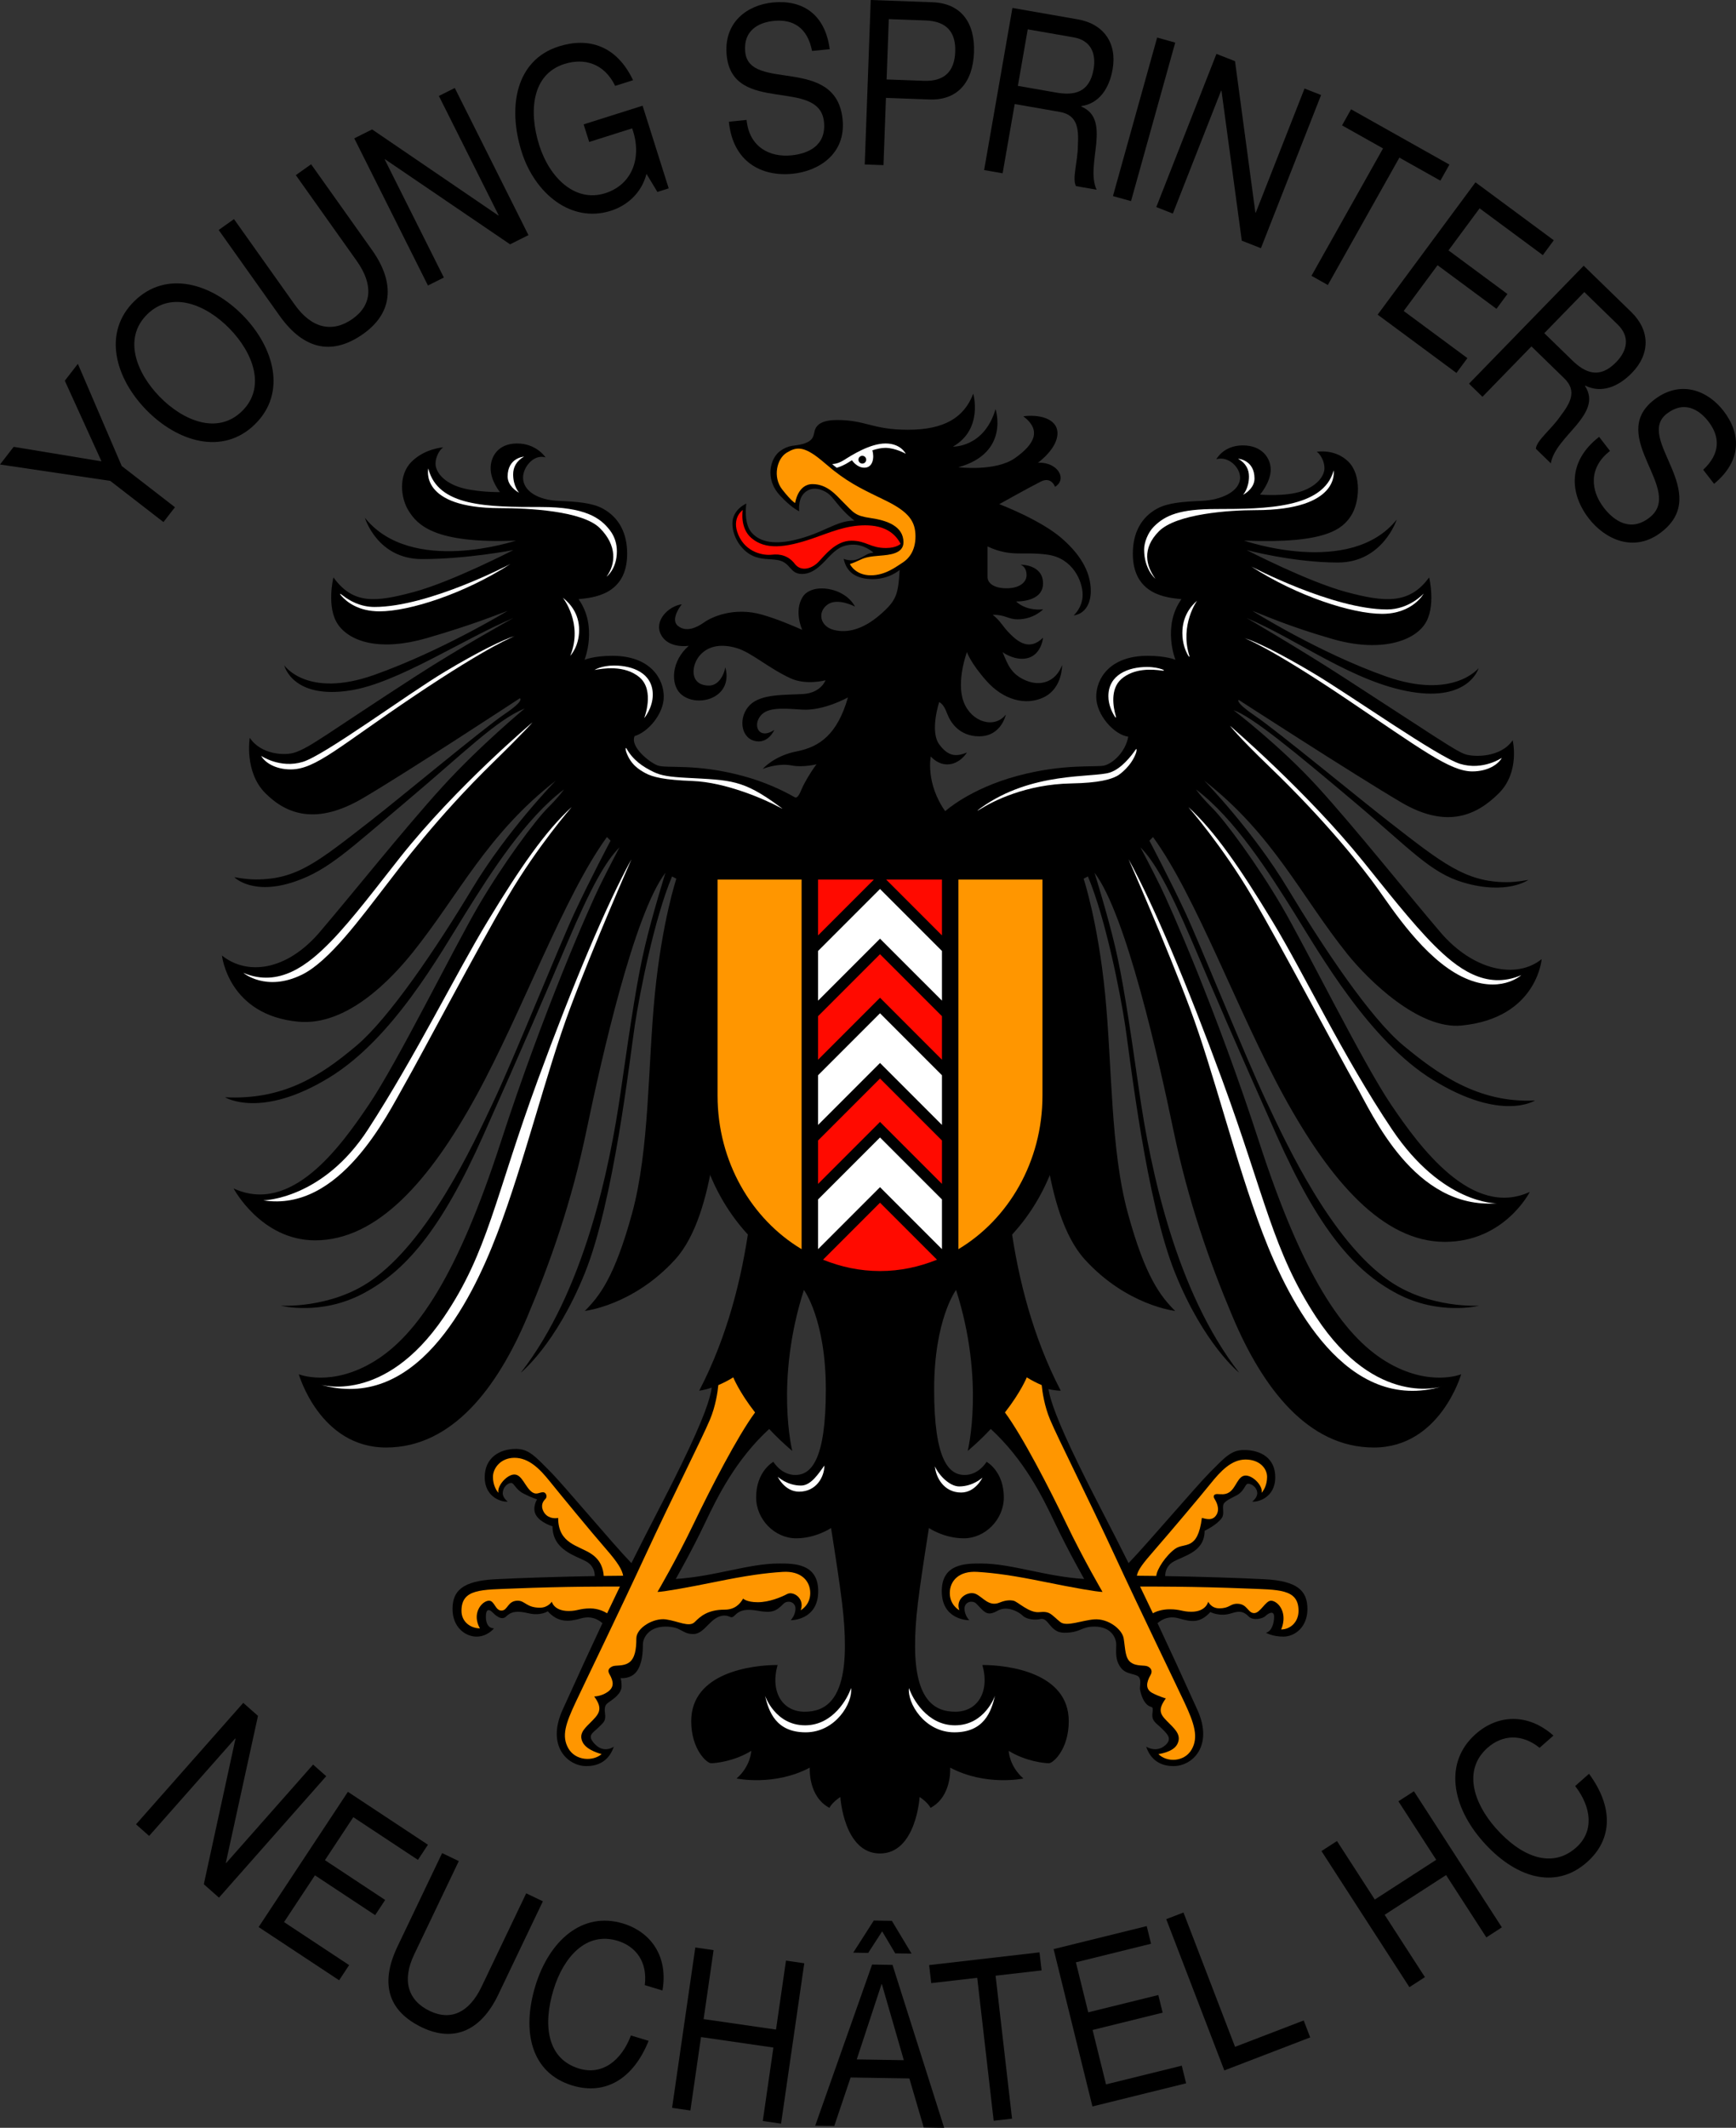 <?xml version="1.0" encoding="utf-8"?>
<!-- Generator: Adobe Illustrator 12.0.1, SVG Export Plug-In . SVG Version: 6.00 Build 51448)  -->
<!DOCTYPE svg PUBLIC "-//W3C//DTD SVG 1.1//EN" "http://www.w3.org/Graphics/SVG/1.1/DTD/svg11.dtd">
<svg  version="1.1" id="Calque_2" xmlns="http://www.w3.org/2000/svg" xmlns:xlink="http://www.w3.org/1999/xlink" width="670.682" height="821.645"
	 viewBox="0 0 670.682 821.645" overflow="visible" enable-background="new 0 0 670.682 821.645" xml:space="preserve">
<rect x="0" y="0" width="670.682" height="821.645" fill="#333333" stroke="none"/>
<g>
	<path d="M500.131,352.686c10.022,16.059,28.948,49.227,53.444,64.311c26.604,16.381,39.45,7.955,39.45,7.955
		c-22.101,1.105-38.013-10.607-50.832-21.215c-12.816-10.608-30.939-37.791-44.641-60.553c-13.702-22.764-32.338-41.77-32.338-41.77
		c26.664,20.771,37.424,44.642,55.249,66.889c8.219,10.259,27.701,29.319,44.199,27.699c29.164-2.867,30.941-25.637,30.941-25.637
		c-9.726,7.809-26.373,4.566-39.19-10.461c-12.817-15.028-32.559-39.779-47.145-55.838s-32.712-29.835-32.712-29.835
		c7.183,2.431,23.868,16.243,46.189,35.028c22.319,18.785,29.835,27.735,42.541,31.491c16.931,5.006,25.194-0.993,25.194-0.993
		s-4.309,0.884-8.397,0.884c-15.802,0-24.974-7.403-45.267-23.169c-11.43-8.879-43.575-35.395-51.753-40.92
		c-8.176-5.525-6.518-6.299-6.518-6.299s44.752,28.951,62.764,39.559c18.01,10.607,29.557,4.695,37.789-3.535
		c8.232-8.232,5.306-20.443,5.306-20.443c-4.422,6.629-14.698,6.629-18.346,5.414c-3.645-1.215-12.213-7.213-47.068-29.76
		c-17.021-11.011-37.352-22.838-37.352-22.838c19.669,8.289,41.106,24.752,63.536,28.51c22.431,3.756,26.08-9.172,26.08-9.172
		s-9.836,12.376-35.803,3.205c-25.967-9.172-51.604-25.305-51.604-25.305c4.642,1.657,12.929,5.636,30.829,10.829
		c17.902,5.192,30.83,1.216,35.58-5.415c4.753-6.629,1.879-18.343,1.879-18.343c-7.624,10.497-17.238,9.613-32.044,5.636
		c-14.807-3.978-38.454-16.188-38.454-16.188s17.901,4.807,35.249,4.807c17.35,0,22.729-16.575,22.729-16.575
		c-17.978,22.396-59.011,8.105-59.011,8.105c31.824,1.326,38.104-4.568,41.364-9.597c3.259-5.026,4.173-15.663-0.995-20.829
		c-5.164-5.165-12.264-3.867-12.264-3.867c1.215,0.719,2.983,3.48,2.983,6.299c0,2.817-2.486,6.686-8.676,8.895
		c-6.187,2.21-16.221,1.346-16.221,1.346s4.125-4.788,4.125-9.652c0-4.344-3.243-9.354-10.756-9.354
		c-7.515,0-10.242,5.34-10.242,5.34c4.641-1.326,9.173,3.133,9.173,7.072c0,5.342-7.187,8.705-14.99,9.023
		c-6.776,0.279-12.847,0.693-17.013,2.955c-6.23,3.381-9.435,9.42-9.435,17.414c0,16.133,13.479,17.018,18.784,17.57
		c-7.513,10.496-2.321,23.424-2.321,23.424s-3.535-1.547-10.719-1.547c-14.584,0-19.887,8.73-19.887,15.803
		s6.96,14.695,12.374,15.433c-1.104,6.042-5.967,10.202-9.061,11.086c-3.096,0.884-15.58-0.884-33.923,4.088
		c-18.344,4.974-27.735,13.593-27.735,13.593c-7.68-10.885-5.579-21.106-5.579-21.106c0.854,0.856,3.037,3.04,6.354,3.04
		c4.86,0,7.622-4.586,7.622-4.586c-3.755,1.473-6.997,1.916-10.717-3.167c-3.723-5.083,0-16.319,0-16.319
		c1.362,0.697,2.248,2.248,3.204,4.753s4.199,8.472,12.229,8.472c8.619,0,10.313-8.396,10.313-8.396
		c-4.382,5.576-13.26,3.02-16.28-4.862c-3.019-7.882,1.251-19.265,1.251-19.265s1.328,4.144,7.626,11.215
		c6.299,7.072,14.972,9.725,22.155,6.188c7.183-3.535,6.988-12.402,6.988-12.402c-2.458,6.547-8.37,8.371-14.061,5.939
		c-5.691-2.431-6.961-6.188-8.93-10.903c0,0,3.459,2.543,7.477,2.543c7.474,0,8.139-8.142,8.139-8.142
		c-5.197,5.196-9.686,1.582-12.743-1.475c-3.056-3.055-3.463-4.787-6.706-7.383c5.084,0,5.857,1.768,9.669,1.768
		c6.188,0,9.834-3.867,9.834-3.867c-7.017,0.718-10.441-3.039-10.441-3.039s10.388,0.441,10.388-6.961
		c0-7.404-8.676-7.238-8.676-7.238c0.94,0.387,2.322,1.438,2.322,4.033s-2.488,5.084-7.735,5.084c-5.249,0-7.349-2.211-7.349-4.365
		c0-2.156,0-11.786,0-11.786c9.288,4.307,13.73,1.821,23.28,3.187c9.801,1.4,13.462,10.423,13.462,15.449
		c0,5.029-3.482,8.013-3.482,8.013c4.586-0.664,6.632-4.808,6.632-9.394c0-6.408-2.984-13.26-11.271-20.441
		c-8.289-7.184-24.088-13.148-24.088-13.148s11.987-6.687,16.075-8.73c4.089-2.045,5.47,2.044,5.47,2.044
		c3.039-1.823,2.763-5.303-0.165-7.514c-2.928-2.21-6.464-1.768-6.464-1.768s7.568-5.415,7.568-11.382s-7.568-7.348-13.204-6.575
		c7.182,5.415,4.309,10.829-3.205,16.134c-7.513,5.304-21.878,3.535-21.878,3.535c20-5.524,14.365-22.432,14.365-22.432
		c-4.422,14.918-16.465,14.477-16.465,14.477c11.823-6.74,7.845-20.442,7.845-20.442c-3.536,9.28-11.271,13.923-25.192,13.923
		c-13.924,0-16.133-3.757-27.403-3.757c-5.526,0-8.004,1.61-8.675,4.198c-0.473,1.818-0.35,3.795-4.438,5.009
		c-3.369,1-5.289,0.134-8.988,2.837c-3.481,2.541-6.188,10.497,0.165,17.237c4.101,4.349,6.362,5.462,7.294,5.968
		c0,0-0.498-4.033,1.435-6.464c1.935-2.433,5.214-3.185,9.117-0.829c2.929,1.768,4.255,5.745,10.774,10.885
		c-7.237,0-11.935,4.971-23.481,7.568c-8.502,1.91-13.702,0.275-16.52-3.314c-2.818-3.592-1.769-10.83-1.769-10.83
		s-5.359,2.266-5.359,7.68c0,5.305,3.564,10.471,7.735,12.432c3.546,1.668,6.74,1.16,9.834,1.713
		c5.046,0.901,4.475,5.358,9.338,5.358c4.862,0,8.343-4.586,10.718-6.962c2.375-2.375,4.641-4.364,9.116-4.364
		c4.474,0,7.735,3.095,7.735,3.095c-2.543,0.275-2.763,1.05-5.746,2.376s-5.746,0-5.746,0c1.048,5.138,4.75,7.845,11.215,7.845
		s10.406-3.535,10.406-3.535c-0.589,9.428-1.104,11.713-7.589,17.313c-6.482,5.598-12.597,7.217-17.9,5.817
		s-6.335-6.851-2.432-9.724c3.905-2.873,10.682,0.737,10.682,0.737c-4.051-7.589-16.721-9.353-20.255-3.682
		c-3.439,5.513-0.149,12.668-0.149,12.668c-3.832-1.695-9.282-4.05-15.322-5.817c-10.975-3.213-19.706,0.864-22.635,2.963
		c-2.928,2.1-7.016,3.867-10.11,1.271c-3.094-2.597,1.546-8.287,1.546-8.287c-4.917,0.607-10.94,6.242-8.012,11.768
		c2.93,5.525,10.719,4.254,10.719,4.254c-6.796,5.912-7.044,14.669-3.315,18.398c3.73,3.729,11.298,3.674,15.359-0.387
		c4.062-4.061,2.045-9.668,2.045-9.668c-0.387,2.65-2.486,7.016-6.243,7.016c-7.735,0-6.962-7.844-3.537-11.713
		c3.427-3.867,8.564-4.42,14.2-2.762c5.634,1.656,12.099,7.623,20.772,11.656c6.03,2.805,13.538,0.774,13.538,0.774
		s-1.714,4.862-8.619,5.304c-6.906,0.442-16.188-0.166-20.609,4.255c-4.428,4.428-3.702,12.319,1.658,13.812
		c5.358,1.492,7.79-4.198,7.79-4.198c-5.581,3.701-8.074-0.995-5.874-4.679c2.443-4.094,8.103-3.758,16.501-3.167
		c8.398,0.59,17.827-4.715,17.827-4.715c-4.128,14.364-10.988,19.122-19.816,20.848c-8.84,1.729-13.113,6.776-13.113,6.776
		c1.915-0.736,6.545-2.215,11.271-1.326c4.401,0.83,9.503-0.478,9.503-0.478c-2.597,3.536-4.696,7.183-5.691,9.503
		c-0.994,2.32-1.712,3.813-2.8,3.193c-4.643-2.638-11.273-5.825-19.907-8.167c-18.343-4.972-29.503-2.762-33.039-4.088
		c-3.013-1.13-10.718-7.183-8.819-11.331c5.205-1.527,11.25-8.599,11.25-15.188c0-7.072-5.303-15.803-19.89-15.803
		c-7.182,0-10.718,1.547-10.718,1.547s5.194-12.928-2.321-23.424c5.305-0.553,18.785-1.438,18.785-17.57
		c0-7.994-3.205-14.033-9.435-17.414c-4.167-2.262-10.238-2.676-17.013-2.955c-7.804-0.318-13.774-3.682-13.774-9.023
		c0-3.939,4.034-9.115,8.674-7.79c0,0-3.445-5.359-10.96-5.359c-7.514,0-10.238,5.229-10.238,9.575c0,4.863,3.608,9.209,3.608,9.209
		s-10.034,0.111-16.223-2.1c-6.188-2.209-8.673-6.077-8.673-8.895c0-2.818,1.767-5.58,2.982-6.299c0,0-7.099,0.415-12.265,5.58
		c-5.166,5.166-4.254,14.09-0.994,19.117c3.259,5.026,9.541,12.635,41.364,11.309c0,0-40.387,13.61-58.364-8.785
		c0,0,4.734,15.93,22.083,15.93s35.25-3.481,35.25-3.481s-23.647,12.211-38.454,16.188s-23.426,4.861-31.05-5.636
		c0,0-2.873,11.714,1.878,18.343c4.752,6.631,16.354,10.276,34.255,5.084c17.901-5.194,26.52-8.841,31.16-10.498
		c0,0-25.635,15.58-51.603,24.752c-25.967,9.171-34.697-3.756-34.697-3.756s3.056,13.241,25.526,9.723
		c18.343-2.873,43.314-19.668,62.984-27.957c0,0-20.698,11.459-37.718,22.47c-34.856,22.547-40.516,27.366-46.704,29.466
		c-3.64,1.234-12.983,0.939-17.404-5.691c0,0-2.209,13.15,6.022,21.383c8.232,8.23,19.78,12.484,37.791,1.877
		c18.011-10.607,60.498-38.509,60.498-38.509s2.264,0.608-5.912,6.134c-8.176,5.523-40.321,32.336-51.751,41.215
		c-20.292,15.766-28.415,22.598-44.217,22.598c-4.088,0-8.397-0.885-8.397-0.885s7.027,7.402,23.702,1.602
		c12.708-4.418,20.664-12.264,42.984-31.049c22.321-18.785,34.526-31.203,45.526-35.691c0,0-17.463,14.439-32.049,30.498
		c-14.585,16.059-34.326,40.81-47.145,55.838c-12.817,15.027-28.066,16.869-37.791,9.063c0,0,2.4,23.051,29.542,25.56
		c18.861,1.743,35.981-16.556,44.2-26.813c17.824-22.248,28.584-45.527,55.249-66.299c0,0-18.637,19.006-32.338,41.77
		c-13.702,22.762-31.941,49.805-44.642,60.553c-14.365,12.155-28.729,21.069-50.83,19.961c0,0,13.892,8.633,40.495-7.746
		c24.497-15.085,42.375-47.208,52.397-63.266c10.021-16.059,23.242-36.686,38.049-47.846c0,0-1.657,2.541-6.409,7.293
		c-4.752,4.751-17.127,21.436-26.63,37.68s-31.236,60.332-42.286,76.688c-11.05,16.352-29.907,42.725-52.3,32.41
		c0,0,10.608,20.037,31.527,20.037c23.867,0,44.196-22.861,62.172-55.689c17.828-32.559,33.889-77.203,50.536-100.038l1.402,1.4
		c0,0-7.956,15.026-13.922,27.844c-5.967,12.818-22.764,54.697-31.161,72.598c-8.398,17.9-25.333,54.084-47.515,69.502
		c-15.58,10.83-34.807,9.615-34.807,9.615s15.359,3.977,31.712-4.641c16.354-8.621,30.167-24.422,46.521-61.107
		c16.353-36.686,23.536-53.481,32.596-74.698c9.062-21.215,14.662-31.16,20.039-36.538c0,0-4.123,7.735-7.735,15.103
		c-3.611,7.367-21.584,47.735-38.16,98.788c-16.576,51.049-32.197,74.398-48.844,84.566c-16.647,10.166-29.171,5.01-29.171,5.01
		s8.104,28.289,33.739,28.289c25.636,0,43.05-23.281,54.511-50.387c9.04-21.389,17.169-44.496,22.914-72.121
		c5.747-27.625,18.342-83.538,30.498-99.449c0,0-5.083,16.243-7.956,28.509c-2.873,12.264-5.08,26.371-9.354,56.133
		c-4.274,29.762-14.144,77.057-38.603,108.438c0,0,13.554-10.758,24.752-38.455s17.383-82.948,19.3-95.618
		c1.917-12.673,7.551-41.327,14.402-57.57l1.658,0.884c0,0-5.526,16.573-8.288,44.421c-2.762,27.846-2.031,60-8.806,84.752
		c-6.774,24.752-12.666,32.119-18.267,37.719c0,0,18.713-2.063,34.917-19.891c16.205-17.828,16.575-61.365,18.563-72.193
		l12.819,12.818c0,19.889-0.294,68.213-22.1,110.057c0,0,1.844-0.166,4.827-1.172c-0.55,4.08-2.791,11.387-11.899,30.049
		c-6.682,13.688-11.481,22.336-19.126,37.719c-7.361-7.621-26.15-30.158-31.537-35.547c-5.58-5.58-8.066-8.563-13.039-8.563
		c-6.52,0-12.099,3.535-12.099,10.939c0,8.121,7.127,9.723,8.895,9.393c0,0-1.933-1.381-1.933-3.205c0-2.1,1.711-3.977,3.315-3.977
		c1.05,0,1.656,2.516,4.696,4.086c2.864,1.48,5.249,2.266,5.249,2.266s-2.099,3.314-0.332,6.188
		c1.768,2.873,6.299,4.199,6.299,4.199c0,9.172,8.839,11.271,13.038,13.592c2.839,1.568,3.293,4.117,3.296,5.625
		c-13.399,0.236-29.333,0.74-38.489,1.227c-12.487,0.662-16.465,4.365-16.465,11.492c0,7.125,5.028,10.662,9.282,10.662
		c4.253,0,6.74-3.205,6.74-3.205c-2.266,0-3.149-2.043-3.149-4.475c0-3.203,1.325-2.928,2.542-1.713
		c0.855,0.855,3.452,3.453,5.303,1.604c1.851-1.852,4.089-2.322,8.675-1.217c4.585,1.105,7.403-0.773,7.403-0.773
		c3.978,4.418,8.122,4.088,12.763,2.764c3.881-1.109,6.479,0.221,8.358,1.814c-4.287,9.107-9.33,20.037-15.429,33.543
		c-6.188,13.701,1.768,21.658,9.281,21.658c7.514,0,9.8-5.303,10.536-7.512c0,0-3.61,2.723-7.146-0.813
		c-3.536-3.537-0.996-4.381,1.178-6.555c2.173-2.174,2.947-2.469,2.561-5.563c-0.387-3.096,0.497-3.535,1.989-4.586
		c1.491-1.051,4.42-3.094,4.42-5.801c0-1.162-0.139-2.846-0.442-3.148c0,0,3.978,0.496,6.243-2.543s2.43-7.68,2.43-10.387
		s2.377-6.961,8.73-6.961c6.354,0,6.188,2.873,10.773,2.873c4.586,0,6.686-7.129,12.045-7.129c2.265,0,2.403,1.465,3.867,0
		c1.465-1.463,3.26-2.873,8.841-1.877c5.579,0.994,7.099,0.305,10.11-2.707c1.491-1.492,4.586-0.773,4.586,1.879
		c0,2.65-1.852,4.502-1.852,4.502c1.133,0,10.635-0.469,10.635-11.225c0-10.754-9.427-10.682-15.174-10.682
		c-11.712,0-24.752,5.025-39.854,5.969c0,0,6.077-10.611,11.271-21.549c5.01-10.555,11.934-24.484,24.815-36.369
		c2.547,2.725,5.493,5.584,8.921,8.486c0,0-6.775-27.035,4.497-62.174c0,0,8.471,11.344,8.471,38.453s-5.599,33.002-11.787,33.002
		c-5.526,0-8.471-5.082-8.471-5.082s-6.667,3.572-6.667,13.738c0,8.51,7.182,15.803,15.47,15.803c7.625,0,13.48-3.979,13.48-3.979
		c4.164,26.52,5.342,35.211,5.342,45.525c0,21.363-7.882,25.414-15.543,25.414c-8.544,0-13.406-7.586-10.462-18.049
		c-10.166,0-33.37,3.021-33.37,21.695c0,10.867,6.037,16.244,7.66,16.244s8.842-0.66,15.544-4.785c0,0-0.147,5.816-5.673,10.678
		c0,0,14.514,3.094,28.29-4.199c0,0-0.812,11.049,7.585,15.545c0,0,0.828-1.957,4.208-4.209c0,0,1.315,21.816,15.314,21.816
		c14,0,15.315-21.816,15.315-21.816c3.381,2.252,4.206,4.209,4.206,4.209c8.397-4.496,7.588-15.545,7.588-15.545
		c13.776,7.293,28.289,4.199,28.289,4.199c-5.525-4.861-5.673-10.678-5.673-10.678c6.702,4.125,13.923,4.785,15.545,4.785
		c1.623,0,7.659-5.377,7.659-16.244c0-18.674-23.204-21.695-33.372-21.695c2.946,10.463-1.916,18.049-10.46,18.049
		c-7.661,0-15.543-4.051-15.543-25.414c0-10.314,1.177-19.006,5.342-45.525c0,0,5.854,3.979,13.479,3.979
		c8.287,0,15.47-7.293,15.47-15.803c0-10.166-6.668-13.738-6.668-13.738s-2.944,5.082-8.47,5.082
		c-6.188,0-11.786-5.893-11.786-33.002s8.47-38.453,8.47-38.453c11.271,35.139,4.497,62.174,4.497,62.174
		c3.46-2.932,6.399-5.785,8.916-8.49c12.887,11.887,19.811,25.816,24.82,36.373c5.194,10.938,11.271,21.549,11.271,21.549
		c-15.104-0.943-28.144-5.969-39.855-5.969c-5.746,0-15.173-0.072-15.173,10.682c0,10.756,9.503,11.225,10.635,11.225
		c0,0-1.852-1.852-1.852-4.502c0-2.652,3.096-3.371,4.587-1.879c3.013,3.012,3.939,5.139,8.212,2.707
		c3.659-2.084,8.186,0.414,9.652,1.877c1.463,1.465,4.656,1.844,6.922,1.328c3.164-0.719,3.612,5.303,9.137,5.303
		c6.481,0,6.409-2.375,11.715-2.375c6.352,0,8.396,4.254,8.396,6.961s-0.497,5.857,1.769,8.895c2.264,3.039,6.36,2.029,7.236,4.035
		c0.677,1.547-0.027,3.373,0.2,4.512c0.539,2.709,1.603,4.99,3.096,6.041c1.49,1.049,2.08-0.113,1.694,2.982
		c-0.386,3.094,1.364,3.686,3.535,5.857c2.176,2.17,4.283,3.998,1.438,6.518c-3.533,3.133-7.403,0.555-7.403,0.555
		c0.736,2.209,3.021,7.512,10.535,7.512s15.469-7.957,9.282-21.658c-6.099-13.506-11.144-24.436-15.429-33.543
		c1.878-1.594,4.476-2.924,8.355-1.814c4.643,1.324,8.067,1.934,12.046-2.486c0,0,3.639,1.967,8.12,0.496
		c3.372-1.105,4.835-0.635,6.686,1.217c1.852,1.85,5.582,0.744,6.437-0.111c1.216-1.215,3.397-2.32,3.397,0.221
		c0,2.432-0.884,5.637-3.148,6.188c0,0,2.485,1.492,6.74,1.492s9.281-3.537,9.281-10.662c0-7.127-3.977-10.83-16.464-11.492
		c-9.156-0.486-25.09-0.99-38.49-1.227c0.006-1.508,0.459-4.057,3.297-5.625c4.199-2.32,11.934-3.758,11.934-11.877
		c0,0,4.606-2.115,6.584-4.848c1.373-1.895-0.207-4.68,1.097-5.982c0.928-0.928,1.774-1.34,4.64-2.818
		c3.039-1.57,3.359-4.52,4.41-4.52c1.602,0,3.602,1.592,3.602,3.691c0,1.824-1.934,3.205-1.934,3.205
		c1.768,0.33,8.895-1.271,8.895-9.393c0-7.404-5.579-10.516-12.1-10.516c-4.972,0-7.46,2.945-13.038,8.525
		c-5.386,5.389-24.175,27.539-31.537,35.16c-7.645-15.381-12.445-24.029-19.128-37.719c-8.719-17.859-11.136-25.307-11.813-29.49
		c2.888,0.672,4.741,0.613,4.741,0.613c-21.805-41.844-22.099-90.168-22.099-110.057l12.818-12.818
		c1.987,10.828,2.356,54.365,18.563,72.193s34.917,19.891,34.917,19.891c-5.601-5.6-11.49-12.967-18.267-37.719
		c-6.775-24.752-6.041-56.907-8.805-84.752c-2.763-27.848-8.287-44.421-8.287-44.421l1.656-0.884
		c6.853,16.243,12.486,44.897,14.403,57.57c1.917,12.67,8.102,67.92,19.299,95.618c11.199,27.697,24.752,38.455,24.752,38.455
		c-24.457-31.381-34.327-78.676-38.602-108.438c-4.274-29.762-6.481-43.87-9.354-56.133c-2.874-12.266-7.955-28.509-7.955-28.509
		c12.152,15.911,24.751,71.823,30.496,99.449c5.746,27.625,13.874,50.732,22.915,72.121c11.461,27.105,28.873,50.387,54.509,50.387
		c25.637,0,33.74-28.289,33.74-28.289s-12.524,5.156-29.172-5.01c-16.646-10.168-32.269-33.518-48.843-84.566
		c-16.575-51.052-34.548-91.42-38.159-98.788c-3.613-7.367-7.735-15.103-7.735-15.103c5.376,5.378,10.977,15.323,20.038,36.538
		c9.062,21.217,16.243,38.012,32.597,74.698c16.355,36.686,30.166,52.486,46.521,61.107c16.354,8.617,31.713,4.641,31.713,4.641
		s-19.229,1.215-34.809-9.615c-22.182-15.418-39.116-51.602-47.514-69.502c-8.398-17.901-25.194-59.78-31.161-72.598
		c-5.968-12.817-13.923-27.844-13.923-27.844l1.402-1.4c16.647,22.835,32.708,67.479,50.536,100.038
		c17.977,32.828,38.305,56.279,62.173,56.279c23.127,0,32.855-19.297,32.855-19.297c-22.393,10.313-42.58-17.389-53.631-33.74
		c-11.049-16.356-32.781-60.444-42.286-76.688c-9.501-16.244-21.878-32.929-26.629-37.68c-4.751-4.752-6.409-7.293-6.409-7.293
		C476.89,316,490.112,336.627,500.131,352.686z"/>
	<g>
		<path fill="#FF9600" d="M198.71,569.374c3.038,0,4.198,5.027,6.906,6.85c1.678,1.131,2.817,0,4.144,0
			c1.325,0,1.768,1.77,0.994,2.543s-2.08,2.32-0.791,4.863c1.29,2.541,4.125,2.871,5.672,2.506c0,10.133,8.03,10.607,12.964,13.994
			c3.604,2.477,4.451,5.811,4.649,8.406c2.675-0.039,5.198-0.064,7.499-0.074c-0.411-2.32-2.014-5.033-6.624-10.32
			c-5.524-6.334-17.9-21.365-21.804-26.227s-8.103-8.986-13.555-8.986c-5.453,0-8.323,4.125-8.323,7.367
			c0,3.238,1.436,5.449,2.135,6.152C191.914,573.85,195.836,569.374,198.71,569.374z"/>
		<path fill="#FF9600" d="M481.254,569.778c-3.039,0-3.608,4.623-6.315,6.445c-1.679,1.131-3.407,0.703-4.733,0.703
			c-1.327,0-1.575,0.912-0.996,1.84c0.773,1.232,2.121,3.846,0.792,6.113c-1.509,2.578-4.126,1.621-5.675,1.256
			c-1.636,12.906-6.718,9.371-10.296,11.912c-3.563,2.533-7.116,7.893-7.316,10.488c-2.674-0.039-5.198-0.064-7.498-0.074
			c0.413-2.32,2.308-4.74,6.918-10.025c5.523-6.336,17.607-20.627,21.508-25.488c3.905-4.863,8.104-9.357,13.558-9.357
			c5.451,0,8.32,3.463,8.32,6.705c0,3.238-1.436,5.449-2.133,6.152C488.049,573.85,484.127,569.778,481.254,569.778z"/>
		<path fill="#FF9600" d="M228.047,621.088c3.071,0,5.468,1.24,6.505,1.883c1.779-3.748,3.419-7.166,4.95-10.322
			c-3.691-0.018-21.467-0.059-40.812,0.74c-12.522,0.516-20.404,0.002-20.404,8.619c0,4.42,3.682,6.777,7.146,6.777
			c0,0-2.315-3.436-0.663-7.219c0.956-2.191,2.834-3.463,4.16-3.463c2.155,0,2.376,3.813,4.807,3.813
			c2.486,0,2.321-3.813,6.299-3.813c2.818,0,3.369,2.707,8.564,2.707c3.148,0,4.585-2.32,4.585-2.32s0.773,3.592,6.519,3.592
			C223.185,622.083,223.904,621.088,228.047,621.088z"/>
		<path fill="#FF9600" d="M451.917,621.418c-3.073,0-5.47,0.91-6.506,1.553c-1.779-3.748-3.418-7.166-4.952-10.322
			c3.693-0.018,21.469-0.059,40.813,0.74c12.524,0.516,20.403,0.002,20.403,8.619c0,4.42-3.256,7.199-6.719,7.199
			c0,0,1.89-3.857,0.239-7.641c-0.957-2.191-2.836-3.463-4.162-3.463c-2.154,0-4.083,4.789-6.517,4.789
			c-2.485,0-2.579-3.609-6.556-3.609c-2.818,0-2.833,1.768-6.925,1.768c-3.148,0-4.258-2.561-4.258-2.561s-0.772,3.883-6.518,3.883
			C456.779,622.374,456.06,621.418,451.917,621.418z"/>
		<path fill="#FF9600" d="M279.946,621.567c3.977,0,5.968-2.209,7.146-4.273c0,0,1.326,1.398,5.671,1.398
			c4.346,0,8.989-1.912,11.345-3.164c2.356-1.256,6.924,1.689,5.231,6.26c0,0,3.682-1.916,3.682-6.631s-3.536-8.619-10.607-8.178
			c-7.072,0.443-14.292,1.477-25.857,3.832c-11.566,2.355-20.48,3.904-22.542,3.904c0,0,7.293-12.412,14.033-26.445
			c6.499-13.529,16.888-33.697,23.666-42.854c-6.179-7.918-8.427-13.549-8.427-13.549c-2.124,1.309-4.054,2.26-5.772,2.99
			c-0.273,2.725-1.047,8.113-3.24,13.336c-3.094,7.367-14.881,30.648-24.9,52.305c-10.019,21.658-23.276,48.912-27.034,56.943
			c-3.756,8.029-5.524,12.963-2.726,17.752s9.503,5.012,12.817,2.139c0,0-5.672-1.324-7.292-4.494
			c-1.622-3.17,0.404-5.123,2.799-7.516c3.353-3.352,5.317-5.189,1.621-10.238c0,0,2.724,0,5.229-1.77
			c2.505-1.766,2.346-3.939,0.663-6.85c-0.809-1.4-0.293-2.283,1.033-2.947c1.326-0.662,4.271,0.074,6.555-1.547
			c2.286-1.621,2.8-5.156,2.8-9.281c0-4.127,6.706-8.029,11.418-7.367c4.714,0.664,8.985,3.168,11.123,1.033
			C270.517,624.219,273.361,621.567,279.946,621.567z"/>
		<path fill="#FF9600" d="M401.53,622.524c-3.955,0.416-8.326-4.07-10-4.42c-1.675-0.35-3.438-0.057-5.358,0.734
			c-4.104,1.691-6.359-2.002-9.116-3.311c-2.969-1.412-8.122,1.689-6.429,6.26c0,0-3.682-1.916-3.682-6.631
			s3.535-8.619,10.607-8.178c7.072,0.443,14.288,1.477,25.855,3.832c11.564,2.355,20.48,3.904,22.542,3.904
			c0,0-7.292-12.412-14.033-26.445c-6.498-13.529-16.889-33.697-23.668-42.854c6.183-7.918,8.43-13.549,8.43-13.549
			c2.125,1.309,4.055,2.26,5.772,2.99c0.271,2.725,1.048,8.113,3.24,13.336c3.095,7.367,14.88,30.648,24.899,52.305
			c10.019,21.658,23.277,48.912,27.034,56.943c3.758,8.029,5.526,13.387,2.726,18.176c-2.797,4.791-9.503,5.029-12.818,1.715
			c0,0,5.673-0.645,7.294-3.813c1.622-3.172-0.404-5.34-2.799-7.736c-3.352-3.352-5.315-4.896-1.621-9.945
			c0,0-2.725-0.756-5.229-2.098c-2.705-1.453-2.349-4.053-0.662-6.963c0.807-1.4,0.292-2.596-1.033-3.26
			c-1.327-0.662-4.273,0.074-6.559-1.547c-2.281-1.621-2.14-5.207-2.797-9.281c-0.573-3.555-6.021-7.791-11.419-7.367
			c-4.743,0.371-10.708,2.934-13.056,1.033C405.95,623.352,405.729,622.083,401.53,622.524z"/>
		<path fill="#FF9600" d="M272.799,423.073v-87.846h134.367v87.846c0,39.85-30.081,72.158-67.185,72.158
			C302.879,495.231,272.799,462.922,272.799,423.073z"/>
		<path fill="#FF9600" d="M342.117,193.271c-7.695-3.753-13.196-6.234-19.71-11.336c-0.006-0.005-0.017-0.009-0.021-0.014
			c-0.221-0.174-0.443-0.355-0.668-0.536c-0.147-0.119-0.295-0.232-0.444-0.354c0.002,0,0.005,0,0.007-0.001
			c-1.496-1.222-2.987-2.501-4.093-3.413c-6.915-5.669-9.681-4.951-13.229-2.833c-3.829,2.283-5.524,9.43-1.768,14.218
			c3.757,4.788,5.011,5.229,5.011,5.229s0.956-7.293,6.703-7.293c5.745,0,9.171,4.31,11.713,6.853
			c4.364,4.364,4.714,5.378,10.829,6.262c6.113,0.884,12.597,3.092,12.597,9.354c0,4.425-5.45,4.863-9.062,5.158
			c-3.61,0.295-5.524,0.554-7.79,1.658s-3.85,1.584-3.85,1.584s1.987,4.346,8.104,4.346c5.635,0,9.797-3.354,12.154-4.825
			c2.357-1.474,5.084-4.454,5.084-10.201C353.683,201.374,351.176,197.691,342.117,193.271z"/>
	</g>
	<g>
		<path fill="#FF0A00" d="M312.872,489.063c8.297,3.938,17.455,6.168,27.11,6.168c9.656,0,18.813-2.23,27.111-6.168V335.227h-54.221
			V489.063z"/>
		<path fill="#FF0A00" d="M286.954,196.948c0,0-1.262,7.007,3.452,10.911c5.274,4.369,12.517,3.867,23.72,0
			c6.675-2.303,12.668-5.01,20.11-5.01c7.441,0,11.493,2.947,13.703,7.146c0,0-1.548,1.621-5.674,1.621
			c-6.111,0-7.539-2.828-13.361-2.828c-6.159,0-10.431,5.921-12.861,8.354c-2.432,2.431-6.559,3.756-8.989,0.588
			c-2.432-3.168-5.673-3.902-8.84-3.535c-3.166,0.367-10.003-0.73-12.964-7.662C282.449,199.977,286.954,196.948,286.954,196.948z"
			/>
	</g>
	<g>
		<path fill="#FFFFFF" d="M295.562,654.79c0,0,3.868,11.436,15.47,11.436c10.883,0,16.502-10.555,17.754-14.383
			c0.754,5.6-5.877,17.09-17.534,17.09C299.761,668.932,296.998,660.922,295.562,654.79z"/>
		<path fill="#FFFFFF" d="M384.402,654.79c0,0-3.866,11.436-15.469,11.436c-10.884,0-16.503-10.555-17.755-14.383
			c-0.753,5.6,5.876,17.09,17.533,17.09C380.203,668.932,382.966,660.922,384.402,654.79z"/>
		<path fill="#FFFFFF" d="M202.448,176.33c0,0-6.335,0.387-6.335,7.661c0,3.444,3.241,5.673,4.42,6.263c0,0-2.284-2.504-2.284-7.073
			C198.249,180.529,199.426,178.023,202.448,176.33z"/>
		<path fill="#FFFFFF" d="M478.328,177.143c0,0,6.337,0.385,6.337,7.66c0,3.444-3.244,5.672-4.42,6.261c0,0,2.28-2.503,2.28-7.07
			C482.525,181.34,481.347,178.835,478.328,177.143z"/>
		<path fill="#FFFFFF" d="M234.346,222.684c0,0,3.978-2.928,3.978-9.779c0-2.738-0.737-5.586-2.708-8.158
			c-3.638-4.74-9.447-8.969-26.629-8.969c-20.608,0-39.833-0.075-43.518-14.881c0,0-3.776,15.322,27.771,15.322
			c10.753,0,31.784,0.995,38.524,7.736C238.505,210.695,237.883,217.842,234.346,222.684z"/>
		<path fill="#FFFFFF" d="M446.358,223.457c0,0-4.343-3.52-4.343-11.252c0-2.738,1.478-6.566,3.771-8.858
			c4.419-4.419,9.999-6.796,24.237-6.796c19.021,0,41.288-0.31,45.21-14.881c0,0,2.876,15.323-30.273,15.323
			c-10.021,0-30.463,1.399-37.203,8.14C441.016,211.874,442.819,218.615,446.358,223.457z"/>
		<path fill="#FFFFFF" d="M217.44,230.807c0,0,7.956,9.943,2.873,22.43c0,0,3.426-3.535,3.426-9.944S220.203,232.96,217.44,230.807z
			"/>
		<path fill="#FFFFFF" d="M462.488,231.949c0,0-6.727,9.295-3.019,21.197c0.127,0.408,0.051,0.815-0.429,0.006
			c-0.918-1.543-2.251-4.512-2.251-8.717C456.79,238.025,459.988,234.104,462.488,231.949z"/>
		<path fill="#FFFFFF" d="M229.705,258.707c0,0,2.542-1.713,7.568-1.713c7.127,0,14.918,2.928,14.918,11.271
			c0,5.137-3.316,9.06-3.316,9.06s4.145-10.607-1.711-15.69C241.307,256.552,232.467,258.209,229.705,258.707z"/>
		<path fill="#FFFFFF" d="M448.942,258.963c0.716,0.106,1.173-0.1,0.007-0.511c-1.265-0.443-3.206-0.905-5.817-0.905
			c-7.125,0-14.916,2.928-14.916,11.271c0,3.231,1.312,5.981,2.286,7.577c0.572,0.943,0.808,0.922,0.541-0.008
			c-0.891-3.104-2.307-10.287,2.201-14.2C438.16,257.919,445.182,258.402,448.942,258.963z"/>
		<path fill="#FFFFFF" d="M379.54,570.588c0,0-3.589,3.391-8.985,3.391c-3.609,0-7.809-4.219-9.356-7.736
			c0.331,4.182,3.426,10.094,10.112,10.094C376.889,576.336,379.54,570.588,379.54,570.588z"/>
		<path fill="#FFFFFF" d="M300.479,570.256c0,0,3.591,3.391,8.987,3.391c3.998,0,6.997-5.008,9.025-7.734
			c0,4.344-3.094,10.092-9.78,10.092C303.131,576.004,300.479,570.256,300.479,570.256z"/>
		<path fill="#FFFFFF" d="M438.892,290.725c0.272-0.768,0.347-1.979-0.137-1.277c-1.586,2.317-5.519,7.455-10.005,8.874
			c-6.667,2.104-30.174-0.536-49.896,13.724c-0.984,0.711-2.018,1.552-0.291,0.482c5.176-3.211,17.729-9.676,35.306-10.008
			c10.752-0.203,15.175-1.547,17.679-2.874C432.76,299.004,437.125,295.713,438.892,290.725z"/>
		<path fill="#FFFFFF" d="M241.918,290.332c-0.273-0.769-0.281-2.021,0.139-1.278c2.509,4.46,6.227,6.997,10.461,9.042
			c2.981,1.441,6.248,1.902,12.778,2.258c17.094,0.931,21.638,0.625,35.68,10.95c0.985,0.712,2.077,1.449,0.291,0.481
			c-5.937-3.211-20.953-9.737-33.775-10.208c-10.746-0.396-15.353-1.493-18.2-3.063C246.935,297.214,243.687,295.32,241.918,290.332
			z"/>
		<path fill="#FFFFFF" d="M483.411,218.762c0,0,31.49,16.574,52.484,16.574c8.583,0,14.112-6.113,14.112-6.113
			s-4.127,7.809-16.063,7.809C522.309,237.031,501.086,230.18,483.411,218.762z"/>
		<path fill="#FFFFFF" d="M197.146,217.804c0,0-31.492,16.574-52.487,16.574c-5.462,0-9.689-2.479-12.039-4.28
			c-1.34-1.027-1.663-1.063-0.732-0.003c2.029,2.308,6.542,5.979,14.723,5.979C158.247,236.074,179.469,229.221,197.146,217.804z"/>
		<path fill="#FFFFFF" d="M480.757,246.387c0,0,9.504,3.425,38.785,23.094c29.283,19.668,40.63,28.398,49.247,28.398
			c6.116,0,10.095-2.799,11.42-5.23c0,0-7.293,4.994-16.102,2.314c-8.47-2.576-42.024-26.256-56.461-34.875
			C494.563,252.278,485.326,247.786,480.757,246.387z"/>
		<path fill="#FFFFFF" d="M198.876,245.613c0,0-9.504,3.426-38.785,23.094c-29.282,19.668-38.123,28.397-47.774,28.397
			c-6.115,0-10.093-2.798-11.419-5.229c0,0,7.293,4.995,16.102,2.315c8.471-2.578,40.551-26.257,54.987-34.876
			C185.07,251.506,194.307,247.013,198.876,245.613z"/>
		<path fill="#FFFFFF" d="M587.719,376.554c0,0-8.395,7.735-22.983,0.552c-14.586-7.182-26.851-26.077-32.375-33.813
			c-5.524-7.734-19.632-25.818-41.989-47.293c-12.059-11.584-15.192-15.746-15.192-15.746s29.574,25.305,51.473,52.395
			c8.399,10.389,18.748,23.684,27.368,32.303C562.637,373.57,573.906,382.52,587.719,376.554z"/>
		<path fill="#FFFFFF" d="M94.014,375.669c0,0,8.774,7.499,22.647,0.694c10.575-5.187,22.655-21.835,32.42-34.436
			c5.822-7.513,19.405-25.99,41.576-47.658c11.956-11.688,15.054-15.324,15.054-15.324s-29.354,24.69-51.015,51.972
			c-8.308,10.464-18.539,24.163-27.083,32.856C119.069,372.467,107.878,381.516,94.014,375.669z"/>
		<path fill="#FFFFFF" d="M459.103,311.654c0,0,13.107,14.954,24.677,34.623c11.566,19.668,33.514,61.363,40.001,72.708
			c6.483,11.346,22.471,48.027,54.44,45.672c0,0-20.938,0.488-40.456-28.57c-18.959-28.22-33.799-59.903-46.176-80.307
			C479.215,335.375,469.383,321.01,459.103,311.654z"/>
		<path fill="#FFFFFF" d="M220.862,311.654c0,0-13.108,14.954-24.677,34.623c-11.568,19.668-33.515,61.363-40,72.708
			c-6.485,11.346-24.79,49.207-54.441,44.531c0,0,22.887-0.32,40.456-27.43c18.489-28.529,33.799-59.903,46.174-80.307
			C200.75,335.375,210.583,321.01,220.862,311.654z"/>
		<path fill="#FFFFFF" d="M436.006,331.802c0,0,14.585,33.149,23.756,57.68c9.172,24.533,17.568,59.228,28.066,86.744
			c10.499,27.514,32.597,69.945,69.393,59.115c0,0-25.514,8.547-48.729-26.74c-16.705-25.393-19.735-46.467-36.354-91.715
			C458.73,380.384,445.546,349.076,436.006,331.802z"/>
		<path fill="#FFFFFF" d="M243.959,331.802c0,0-14.586,33.149-23.756,57.68c-9.173,24.533-17.57,59.228-28.067,86.744
			c-10.497,27.514-31.845,69.191-68.641,58.363c0,0,24.762,8.154,47.978-25.988c17.089-25.137,19.733-46.467,36.354-91.715
			C221.234,380.384,234.419,349.076,243.959,331.802z"/>
		<path fill="#FFFFFF" d="M339.982,340.271l-27.11,27.11v25.192l27.11-27.109l27.111,27.109v-25.192L339.982,340.271z
			 M312.872,415.383v25.191l27.11-27.111l27.111,27.111v-25.191l-27.111-27.112L312.872,415.383z M312.872,463.336v25.193
			l27.11-27.111l27.111,27.111v-25.193l-27.111-27.109L312.872,463.336z"/>
		<path fill="#FFFFFF" d="M349.924,175.225c0,0-1.843-3.979-7.809-3.979c-5.964,0-13.038,4.495-16.059,6.408
			c-1.521,0.966-3.09,1.495-4.566,1.542c0.438,0.384,1.025,0.876,1.769,1.44c1.319-0.377,3.048-1.093,5.155-2.467
			c0.248-0.162,0.482-0.277,0.729-0.437c0.082,0.129,1.914,2.867,4.796,2.867c3.333,0,3.893-3.912,3.09-6.708
			c1.765-0.573,3.462-0.952,5.015-0.952C345.953,172.941,349.924,175.225,349.924,175.225z"/>
	</g>
	<g>
		<g>
			<path d="M93.978,657.557l5.689,5.025l-12.417,56.742l0.113,0.098l33.597-38.029l5.069,4.479L84.599,732.77l-5.858-5.178
				l12.237-56.197l-0.112-0.098l-33.248,37.637l-5.071-4.477L93.978,657.557z"/>
			<path d="M134.407,691.911l30.916,20.424l-3.864,5.85l-24.96-16.488l-10.964,16.6l23.264,15.373l-3.866,5.85l-23.264-15.371
				l-11.933,18.061l25.146,16.611l-3.866,5.854l-31.103-20.549L134.407,691.911z"/>
			<path d="M192.493,770.239c-6.804,14.232-17.381,18.406-29.452,12.635c-12.475-5.965-16.653-16.219-9.469-31.242l17.237-36.059
				l6.442,3.082l-17.238,36.057c-4.763,9.961-2.49,17.754,6.053,21.836c8.138,3.893,15.222,0.574,19.985-9.389l17.24-36.057
				l6.441,3.08L192.493,770.239z"/>
			<path d="M249.102,766.545c1.135-8.906-3.393-14.953-10.513-17.115c-12.225-3.709-20.969,6.459-24.762,18.955
				c-4.15,13.672-2.435,26.646,9.863,30.379c8.99,2.732,16.408-3.076,20.06-12.775l6.832,2.07
				c-5.827,14.539-16.559,21.172-29.504,17.238c-15.966-4.844-19.557-20.955-14.262-38.4c5.271-17.359,18.06-28.955,33.882-24.15
				c10.716,3.252,17.526,12.645,15.237,25.873L249.102,766.545z"/>
			<path d="M268.62,752.014l7.066,1.021l-3.855,26.631l27.968,4.047l3.854-26.631l7.066,1.025l-8.965,61.932l-7.065-1.021
				l4.104-28.361l-27.969-4.053l-4.106,28.361l-7.067-1.02L268.62,752.014z"/>
			<path d="M336.923,758.606l7.89,0.129l19.951,62.91l-7.89-0.127l-5.556-18.938l-22.696-0.369l-6.316,18.742l-7.366-0.117
				L336.923,758.606z M337.574,741.614l6.989,0.109l7.612,12.66l-6.313-0.1l-5.049-8.498l-5.396,8.324l-5.787-0.094L337.574,741.614
				z M330.992,795.237l18.186,0.297l-8.467-29.328l-0.153-0.004L330.992,795.237z"/>
			<path d="M377.539,763.727l-17.771,2.047l-0.802-6.965l42.632-4.91l0.805,6.967l-17.771,2.045l6.356,55.201l-7.094,0.818
				L377.539,763.727z"/>
			<path d="M407.045,752.643l35.972-8.883l1.681,6.807l-29.042,7.174l4.77,19.311l27.072-6.68l1.681,6.807l-27.071,6.686
				l5.188,21.014l29.264-7.223l1.679,6.807l-36.193,8.936L407.045,752.643z"/>
			<path d="M450.557,741.073l6.668-2.561l19.924,51.869l26.519-10.186l2.515,6.543L473,799.487L450.557,741.073z"/>
			<path d="M510.531,714.784l5.993-3.875l14.606,22.594l23.733-15.342l-14.606-22.594l5.997-3.879l33.972,52.553l-5.997,3.879
				l-15.557-24.07l-23.733,15.344l15.557,24.068l-5.994,3.875L510.531,714.784z"/>
			<path d="M594.798,674.913c-6.984-5.639-14.505-4.957-20.081-0.029c-9.58,8.455-5.514,21.236,3.133,31.021
				c9.46,10.709,21.406,16.057,31.041,7.549c7.04-6.219,5.991-15.582-0.349-23.781l5.35-4.727c9.314,12.59,9.329,25.207-0.814,34.16
				c-12.503,11.047-28.103,5.65-40.171-8.016c-12.011-13.594-15.17-30.564-2.775-41.514c8.391-7.416,19.962-8.281,30.02,0.609
				L594.798,674.913z"/>
		</g>
		<path d="M268.379,330.807v92.266c0,42.227,32.121,76.574,71.603,76.574s71.604-34.348,71.604-76.574v-92.266H268.379z
			 M337.608,339.647l-21.554,21.552v-21.552H337.608z M363.91,434.391c-6.529-6.529-23.928-23.928-23.928-23.928
			s-17.397,17.399-23.928,23.928v-19.189l23.928-23.93l23.928,23.93V434.391z M363.91,482.346
			c-6.529-6.529-23.928-23.93-23.928-23.93s-17.397,17.4-23.928,23.93v-19.191l23.928-23.928l23.928,23.928V482.346z
			 M339.982,464.418l22.008,22.01c-6.859,2.783-14.256,4.381-22.008,4.381s-15.149-1.596-22.008-4.381L339.982,464.418z
			 M363.91,457.153l-23.928-23.926l-23.928,23.926v-16.76l23.928-23.928l23.928,23.928V457.153z M363.91,409.199l-23.928-23.928
			l-23.928,23.928v-16.807l23.928-23.928l23.928,23.928V409.199z M363.91,386.391c-6.529-6.529-23.928-23.927-23.928-23.927
			s-17.397,17.397-23.928,23.927v-19.189l23.928-23.929l23.928,23.929V386.391z M363.91,361.199l-21.553-21.552h21.553V361.199z
			 M277.22,423.073c0,0,0-75.454,0-83.425h32.47V482.36C290.351,470.805,277.22,448.573,277.22,423.073z M402.746,423.073
			c0,25.5-13.132,47.73-32.471,59.287V339.647h32.471C402.746,347.619,402.746,423.073,402.746,423.073z"/>
		<circle cx="333.146" cy="177.506" r="1.5"/>
		<g>
			<path d="M47.034,179.958l20.556,15.905l-4.44,5.734l-20.552-15.906L0,179.365l5.28-6.82l33.929,5.602l-14.17-31.135l5.046-6.52
				L47.034,179.958z"/>
			<path d="M51.933,116.254c12.393-12.109,29.868-6.787,41.935,5.564c12.068,12.35,16.987,29.943,4.594,42.051
				c-12.391,12.111-29.866,6.785-41.934-5.564C44.461,145.955,39.542,128.363,51.933,116.254z M93.486,158.779
				c9.5-9.283,4.154-22.727-4.806-31.895c-8.957-9.166-22.271-14.819-31.771-5.539c-9.498,9.283-4.152,22.726,4.805,31.891
				C70.671,162.403,83.988,168.06,93.486,158.779z"/>
			<path d="M143.705,96.514c9.279,13.06,7.767,24.506-3.307,32.377c-11.448,8.133-22.612,6.785-32.407-6.998L84.483,88.809
				l5.911-4.201l23.507,33.084c6.497,9.143,14.534,10.964,22.372,5.395c7.466-5.307,8.017-13.23,1.52-22.372l-23.508-33.083
				l5.912-4.199L143.705,96.514z"/>
			<path d="M136.867,53.427l6.893-3.454l48.742,33.221l0.136-0.067l-23.082-46.075l6.141-3.076l28.464,56.816l-7.097,3.557
				l-48.298-32.847l-0.137,0.069l22.845,45.597l-6.143,3.076L136.867,53.427z"/>
			<path d="M249.769,67.139c-1.99,7.631-7.709,12.332-13.822,14.265c-15.501,4.899-29.412-6.944-34.401-22.729
				c-5.582-17.651-2.113-35.55,14.333-40.75c11.354-3.589,22.255-0.5,28.701,13.049l-6.914,2.186
				c-4.279-8.728-11.927-10.884-19.642-8.447c-12.59,3.982-13.805,18.367-9.701,31.351c4,12.645,13.907,22.209,25.477,18.549
				c10.698-3.381,14.339-14.146,10.415-25.041l-16.591,5.246l-2.148-6.789l22.78-7.202l10.086,31.909l-4.366,1.381L249.769,67.139z"
				/>
			<path d="M313.718,19.672c-1.728-8.952-7.279-12.34-14.722-11.604c-6.078,0.601-11.9,3.769-11.087,12.006
				c0.77,7.793,9.543,8.092,18.505,9.531c8.887,1.449,17.896,4.135,19.12,16.535c1.33,13.463-9.455,19.983-19.329,20.959
				c-12.153,1.2-23.089-4.695-24.612-20.107l6.838-0.675c1.049,10.63,9.099,14.483,17.303,13.675
				c6.533-0.646,13.513-3.75,12.61-12.873c-0.855-8.68-9.664-9.33-18.542-10.689c-8.878-1.36-17.9-3.42-19.047-15.022
				c-1.27-12.844,7.969-19.481,17.845-20.456c11.09-1.095,20.125,4.184,21.953,18.045L313.718,19.672z"/>
			<path d="M336.394,0l23.873,0.87c10.83,0.395,16.448,7.635,16.021,19.375c-0.429,11.741-6.562,18.643-17.39,18.16L342.272,37.8
				l-0.946,25.971l-7.247-0.263L336.394,0z M342.53,30.684l14.188,0.517c8.159,0.388,12.049-3.658,12.324-11.219
				c0.275-7.558-3.313-11.788-11.476-12.083l-14.188-0.517L342.53,30.684z"/>
			<path d="M391.132,3.067l25.262,4.411c10.076,1.759,15.201,9.249,13.458,19.244c-1.319,7.54-5.261,13.267-12.096,14.242
				l-0.031,0.174c5.999,2.495,6.343,8.065,5.799,14.295c-0.623,6.216-2.119,13.003,0.141,17.823l-7.97-1.393
				c-1.586-2.896,0.717-9.45,0.739-15.771c0.317-6.269-0.055-11.664-6.973-12.873l-17.443-3.044l-4.669,26.741l-7.146-1.247
				L391.132,3.067z M408.128,35.758c6.692,1.17,12.761,0.151,14.353-8.969c1.069-6.136-0.992-11.194-7.684-12.364l-17.745-3.097
				l-3.81,21.832L408.128,35.758z"/>
			<path d="M447.048,14.503l6.986,1.948l-17.075,61.211l-6.986-1.947L447.048,14.503z"/>
			<path d="M469.959,20.814l7.176,2.819l7.862,58.459l0.144,0.057l18.846-47.963l6.395,2.512l-23.242,59.146l-7.39-2.902
				l-7.842-57.879l-0.146-0.057l-18.649,47.466l-6.395-2.513L469.959,20.814z"/>
			<path d="M534.318,57.313l-15.837-8.9l3.488-6.207l37.995,21.353l-3.492,6.206l-15.835-8.899l-27.646,49.192l-6.319-3.553
				L534.318,57.313z"/>
			<path d="M570.031,70.408l30.253,22.378l-4.235,5.726l-24.424-18.066l-12.014,16.242l22.767,16.842l-4.236,5.724l-22.763-16.839
				l-13.074,17.674l24.606,18.201l-4.235,5.724L532.24,121.5L570.031,70.408z"/>
			<path d="M611.839,102.611l18.385,17.882c7.331,7.133,7.342,16.208,0.267,23.48c-5.338,5.485-11.825,7.993-18.019,4.948
				l-0.124,0.127c3.549,5.439,0.693,10.236-3.268,15.072c-4.017,4.787-9.075,9.549-9.932,14.804l-5.797-5.642
				c0.32-3.286,5.922-7.4,9.498-12.611c3.801-4.998,6.529-9.667,1.497-14.564l-12.691-12.346l-18.93,19.459l-5.195-5.057
				L611.839,102.611z M607.451,139.195c4.871,4.736,10.455,7.313,16.91,0.678c4.344-4.463,5.492-9.804,0.624-14.541l-12.91-12.559
				l-15.455,15.885L607.451,139.195z"/>
			<path d="M658.011,181.395c6.665-6.219,6.585-12.722,2.009-18.637c-3.735-4.83-9.516-8.079-16.063-3.013
				c-6.19,4.793-1.782,12.383,1.759,20.741c3.497,8.298,6.004,17.355-3.848,24.982c-10.702,8.28-21.954,2.609-28.026-5.239
				c-7.476-9.657-8.289-22.056,3.958-31.532l4.203,5.432c-8.447,6.537-7.433,15.406-2.39,21.926
				c4.017,5.189,10.354,9.453,17.605,3.843c6.896-5.337,2.768-13.144-0.796-21.39c-3.567-8.242-6.615-16.981,2.606-24.117
				c10.202-7.897,20.736-3.596,26.811,4.252c6.819,8.811,7.146,19.271-3.627,28.186L658.011,181.395z"/>
		</g>
	</g>
</g>
</svg>
